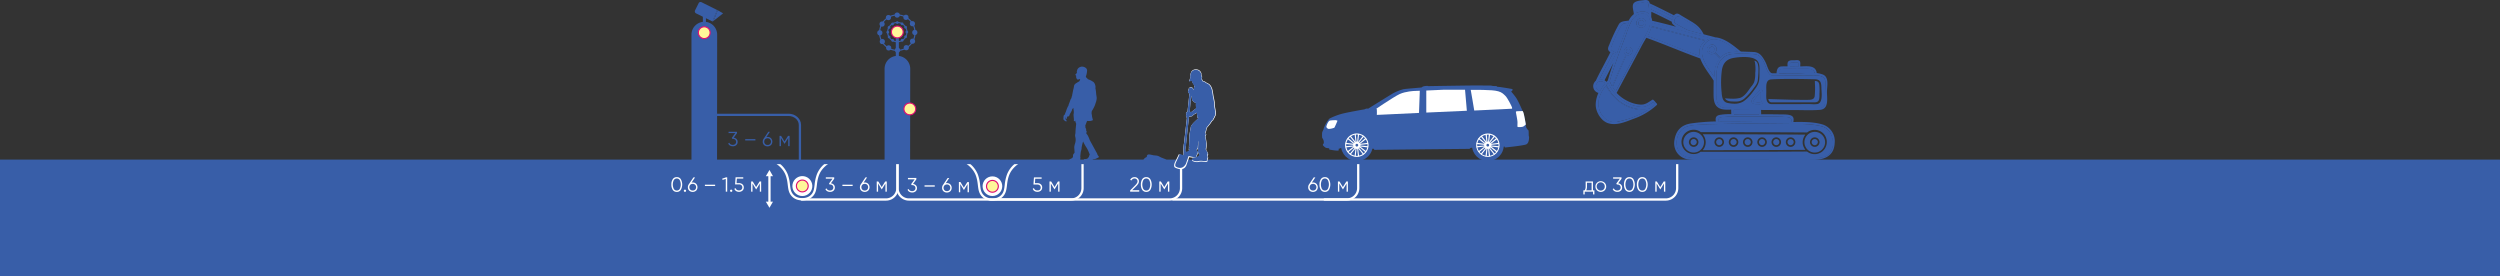 <?xml version="1.0" encoding="UTF-8"?> <svg xmlns="http://www.w3.org/2000/svg" id="Слой_1" data-name="Слой 1" viewBox="0 0 2200 243.22"><rect x="0" y="0" width="2200" height="243.22" fill="#333333" stroke="none"/> <defs> <style>.cls-1,.cls-9{fill:#385ea8;}.cls-2{fill:#fff799;stroke:#e00d72;}.cls-11,.cls-2,.cls-5,.cls-6,.cls-8{stroke-miterlimit:10;}.cls-10,.cls-3{fill:#fff;}.cls-4{isolation:isolate;}.cls-11,.cls-12,.cls-5,.cls-6,.cls-7,.cls-8{fill:none;}.cls-11,.cls-12,.cls-5{stroke:#385ea8;}.cls-5,.cls-6,.cls-7,.cls-8{stroke-width:2px;}.cls-6,.cls-7,.cls-8{stroke:#fff;}.cls-12,.cls-7,.cls-8{stroke-linecap:round;}.cls-12,.cls-7{stroke-linejoin:round;}.cls-10,.cls-9{fill-rule:evenodd;}.cls-12{stroke-width:4px;}</style> </defs> <rect class="cls-1" y="141.76" width="2200" height="101.46"></rect> <path class="cls-1" d="M631,142.46h-22.5v-112a11.35,11.35,0,0,1,11.3-11.3h0a11.35,11.35,0,0,1,11.3,11.3l-.1,112Z"></path> <circle class="cls-2" cx="619.73" cy="28.76" r="5.2"></circle> <polygon class="cls-1" points="636.33 11.76 627.93 18.36 631.63 9.06 636.33 11.76"></polygon> <path class="cls-1" d="M611.63,9.16l3.2-6.4a1.85,1.85,0,0,1,2.5-.8L631,8.76l-4,10.1c-.2,0-.3-.1-.5-.2l-14-6.9A2,2,0,0,1,611.63,9.16Z"></path> <path class="cls-1" d="M631.33,8.86l.3.2-3.7,9.3-.6.4h-.4l4-10.1Z"></path> <path class="cls-1" d="M620.23,21.56h-.7a1,1,0,0,1-1-1v-12a1,1,0,0,1,1-1h.7a1,1,0,0,1,1,1v12A1.08,1.08,0,0,1,620.23,21.56Z"></path> <path class="cls-1" d="M706,175.36c-2.77-.09-6.28-.62-9-3.93-2-2.49-2.39-5.41-2.8-8.78a35.33,35.33,0,0,0-1.94-8.9c-1.66-4.24-4.82-7.93-9.42-11H729.2c-4.64,3.09-7.8,6.77-9.41,11a35.33,35.33,0,0,0-1.94,8.9c-.41,3.37-.77,6.29-2.8,8.79C712.3,174.74,708.79,175.27,706,175.36Z"></path> <path class="cls-3" d="M726.15,143.76a22.83,22.83,0,0,0-7.29,9.63,36.07,36.07,0,0,0-2,9.14c-.41,3.35-.73,6-2.57,8.26s-4.45,3.44-8.26,3.57c-3.82-.13-6.29-1.19-8.25-3.55s-2.18-4.93-2.58-8.28a36.29,36.29,0,0,0-2-9.15,23.33,23.33,0,0,0-7.3-9.62h40.26m6.68-2h-53.6c7.6,4.08,10.7,8.77,12.1,12.35,2.8,7.24,1,13.16,4.9,18,2.8,3.37,6.3,4.18,9.8,4.29,3.5-.11,7-.92,9.8-4.29,3.9-4.8,2.1-10.72,4.9-18,1.4-3.68,4.5-8.27,12.1-12.35Z"></path> <circle class="cls-3" cx="706.05" cy="163.73" r="8.78" transform="translate(431.33 834.43) rotate(-80.78)"></circle> <circle class="cls-2" cx="706.03" cy="163.66" r="5.2"></circle> <g class="cls-4"> <path class="cls-1" d="M648.57,117.17l-2.93,4a4.07,4.07,0,0,1,2.48,1.17,3.32,3.32,0,0,1,1,2.54,3.55,3.55,0,0,1-1.24,2.84,4.47,4.47,0,0,1-3,1,4.84,4.84,0,0,1-2.52-.66,3.49,3.49,0,0,1-1.53-1.85l1-.61a2.53,2.53,0,0,0,1.09,1.41,3.59,3.59,0,0,0,1.91.48,3.17,3.17,0,0,0,2.15-.71,2.69,2.69,0,0,0,0-3.87,3.17,3.17,0,0,0-2.15-.71v0h-.35l-.54-.83,3.14-4.28h-5.93V116h7.38Z"></path> <path class="cls-1" d="M664.77,123.59h-9v-1.15h9Z"></path> <path class="cls-1" d="M675.48,120.48a4.21,4.21,0,0,1,3,1.17,4.39,4.39,0,0,1,0,6,4.58,4.58,0,0,1-6.09,0,4,4,0,0,1-1.19-3,4.23,4.23,0,0,1,.78-2.52l4.12-6.14h1.42l-3.09,4.61A4.71,4.71,0,0,1,675.48,120.48Zm-2.16,6.28a3,3,0,0,0,2.16.81,2.91,2.91,0,0,0,2.15-.81,3.16,3.16,0,0,0,0-4.25,2.91,2.91,0,0,0-2.15-.81,3,3,0,0,0-2.16.81,3.19,3.19,0,0,0,0,4.25Z"></path> <path class="cls-1" d="M693.47,119.58h1.36v9h-1.18V121.4l-3.15,5.11h-.15l-3.15-5.11v7.18H686v-9h1.37l3,4.93Z"></path> </g> <path class="cls-5" d="M618.53,101.06h75.4c5.5,0,10,4,10,8.88v32.42"></path> <g class="cls-4"> <path class="cls-3" d="M599.08,167.13a4,4,0,0,1-3.51,1.76,4.11,4.11,0,0,1-3.52-1.76,8.15,8.15,0,0,1-1.25-4.75,8,8,0,0,1,1.25-4.74,4.08,4.08,0,0,1,3.52-1.78,4,4,0,0,1,3.51,1.78,9.56,9.56,0,0,1,0,9.49Zm-6.1-.85a3,3,0,0,0,2.59,1.39,2.91,2.91,0,0,0,2.58-1.39,8.66,8.66,0,0,0,0-7.81,2.93,2.93,0,0,0-2.58-1.39,3,3,0,0,0-2.59,1.39,8.75,8.75,0,0,0,0,7.81Z"></path> <path class="cls-3" d="M603.76,167.87a1,1,0,0,1-.28.7,1,1,0,0,1-.71.29,1,1,0,0,1-1-1,1,1,0,0,1,.29-.71,1,1,0,0,1,.7-.28,1,1,0,0,1,1,1Z"></path> <path class="cls-3" d="M609.61,160.58a4.21,4.21,0,0,1,3,1.17,4.39,4.39,0,0,1,0,6,4.61,4.61,0,0,1-6.09,0,4,4,0,0,1-1.19-3,4.28,4.28,0,0,1,.78-2.52l4.12-6.13h1.42l-3.09,4.6A4.71,4.71,0,0,1,609.61,160.58Zm-2.16,6.28a3,3,0,0,0,2.16.81,2.91,2.91,0,0,0,2.15-.81,3.16,3.16,0,0,0,0-4.25,2.91,2.91,0,0,0-2.15-.81,3,3,0,0,0-2.16.81,3.19,3.19,0,0,0,0,4.25Z"></path> <path class="cls-3" d="M629.32,163.69h-9v-1.15h9Z"></path> <path class="cls-3" d="M635.53,157.23l3.33-1.15h1.08v12.6h-1.26V157.46l-2.82.85Z"></path> <path class="cls-3" d="M644.44,167.87a1,1,0,0,1-.28.7,1,1,0,0,1-.71.29,1,1,0,0,1-1-1,1,1,0,0,1,.29-.71,1,1,0,0,1,.7-.28,1,1,0,0,1,1,1Z"></path> <path class="cls-3" d="M648.17,161.15h2.12a4.38,4.38,0,0,1,3,1,3.44,3.44,0,0,1,1.24,2.82,3.56,3.56,0,0,1-1.24,2.85,4.46,4.46,0,0,1-3,1,4.58,4.58,0,0,1-2.56-.71,3.47,3.47,0,0,1-1.49-2l1.07-.61a2.6,2.6,0,0,0,1.06,1.53,3.34,3.34,0,0,0,1.92.54,3.17,3.17,0,0,0,2.15-.71,2.69,2.69,0,0,0,0-3.87,3.12,3.12,0,0,0-2.15-.71h-3.42l.45-6.3h6.75v1.18h-5.63Z"></path> <path class="cls-3" d="M668.46,159.68h1.36v9h-1.18v-7.19l-3.15,5.12h-.15l-3.15-5.12v7.19H661v-9h1.37l3,4.93Z"></path> </g> <line class="cls-6" x1="677.13" y1="152.36" x2="677.13" y2="180.16"></line> <polygon class="cls-3" points="677.13 149.56 673.93 155.06 680.23 155.06 677.13 149.56"></polygon> <polygon class="cls-3" points="677.13 182.86 680.23 177.46 673.93 177.46 677.13 182.86"></polygon> <path class="cls-7" d="M875.23,175.56h-75.4a10,10,0,0,1-10-10v-22.3"></path> <path class="cls-8" d="M705.43,175.56h74.3a10,10,0,0,0,10-10v-22.3"></path> <g class="cls-4"> <path class="cls-3" d="M734.12,157.26l-2.93,4.05a4.1,4.1,0,0,1,2.48,1.17,3.34,3.34,0,0,1,1,2.54,3.59,3.59,0,0,1-1.24,2.85,4.48,4.48,0,0,1-3,1,4.79,4.79,0,0,1-2.52-.66,3.46,3.46,0,0,1-1.53-1.84l1-.61a2.56,2.56,0,0,0,1.09,1.4,3.51,3.51,0,0,0,1.92.49,3.18,3.18,0,0,0,2.15-.71,2.69,2.69,0,0,0,0-3.87,3.13,3.13,0,0,0-2.15-.71v0l0,0h-.34l-.54-.83,3.13-4.29h-5.92v-1.18h7.38Z"></path> <path class="cls-3" d="M750.32,163.69h-9v-1.15h9Z"></path> <path class="cls-3" d="M761,160.58a4.19,4.19,0,0,1,3,1.17,4.36,4.36,0,0,1,0,6,4.59,4.59,0,0,1-6.08,0,4,4,0,0,1-1.19-3,4.34,4.34,0,0,1,.77-2.52l4.13-6.13h1.42l-3.1,4.6A4.74,4.74,0,0,1,761,160.58Zm-2.16,6.28a3,3,0,0,0,2.16.81,2.89,2.89,0,0,0,2.14-.81,3.14,3.14,0,0,0,0-4.25,2.89,2.89,0,0,0-2.14-.81,3,3,0,0,0-2.16.81,3.19,3.19,0,0,0,0,4.25Z"></path> <path class="cls-3" d="M779,159.68h1.37v9h-1.19v-7.19L776,166.61h-.14l-3.15-5.12v7.19h-1.19v-9h1.37l3,4.93Z"></path> </g> <g class="cls-4"> <path class="cls-3" d="M806.39,157.81l-2.93,4.05a4.1,4.1,0,0,1,2.48,1.17,3.31,3.31,0,0,1,1,2.53,3.59,3.59,0,0,1-1.24,2.85,4.48,4.48,0,0,1-3,1,4.78,4.78,0,0,1-2.52-.65,3.49,3.49,0,0,1-1.53-1.85l1-.61a2.62,2.62,0,0,0,1.09,1.41,3.6,3.6,0,0,0,1.92.48,3.18,3.18,0,0,0,2.15-.71,2.69,2.69,0,0,0,0-3.87,3.18,3.18,0,0,0-2.15-.71v0l0,0h-.34l-.54-.83,3.13-4.28H799v-1.19h7.38Z"></path> <path class="cls-3" d="M822.59,164.23h-9v-1.15h9Z"></path> <path class="cls-3" d="M833.3,161.12a4.19,4.19,0,0,1,3,1.17,4.36,4.36,0,0,1,0,6,4.59,4.59,0,0,1-6.08,0,4,4,0,0,1-1.19-3,4.29,4.29,0,0,1,.77-2.52l4.13-6.14h1.42l-3.1,4.61A4.23,4.23,0,0,1,833.3,161.12Zm-2.16,6.28a3,3,0,0,0,2.16.81,2.89,2.89,0,0,0,2.14-.81,3.14,3.14,0,0,0,0-4.25,2.89,2.89,0,0,0-2.14-.81,3,3,0,0,0-2.16.81,3.19,3.19,0,0,0,0,4.25Z"></path> <path class="cls-3" d="M851.28,160.22h1.37v9h-1.19V162l-3.15,5.11h-.14L845,162v7.18h-1.19v-9h1.37l3,4.93Z"></path> </g> <path class="cls-1" d="M873.33,175.66c-2.76-.09-6.28-.62-9-4-2-2.52-2.39-5.46-2.8-8.87a35.9,35.9,0,0,0-1.94-9c-1.66-4.29-4.83-8-9.44-11.1h46.41c-4.66,3.11-7.83,6.84-9.44,11.1a35.9,35.9,0,0,0-1.94,9c-.41,3.41-.77,6.35-2.8,8.87C879.6,175,876.09,175.57,873.33,175.66Z"></path> <path class="cls-3" d="M893.48,143.76a23.06,23.06,0,0,0-7.32,9.74,36.64,36.64,0,0,0-2,9.21c-.41,3.39-.74,6.07-2.58,8.35s-4.44,3.47-8.25,3.6c-3.81-.13-6.29-1.2-8.25-3.58s-2.18-5-2.58-8.37a36.85,36.85,0,0,0-2-9.22,23.57,23.57,0,0,0-7.34-9.73h40.33m6.65-2h-53.6c7.6,4.11,10.7,8.85,12.1,12.45,2.8,7.31,1,13.28,4.9,18.12,2.8,3.4,6.3,4.22,9.8,4.33,3.5-.11,7-.93,9.8-4.33,3.9-4.84,2.1-10.81,4.9-18.12,1.4-3.7,4.5-8.34,12.1-12.45Z"></path> <circle class="cls-3" cx="873.33" cy="163.85" r="8.65"></circle> <circle class="cls-2" cx="873.33" cy="163.96" r="5.2"></circle> <path class="cls-8" d="M871.33,175.56h71.3a10,10,0,0,0,10-10v-22.3"></path> <g class="cls-4"> <path class="cls-3" d="M910.75,161.15h2.13a4.4,4.4,0,0,1,3,1,3.47,3.47,0,0,1,1.24,2.82,3.59,3.59,0,0,1-1.24,2.85,4.48,4.48,0,0,1-3,1,4.7,4.7,0,0,1-2.57-.71,3.45,3.45,0,0,1-1.48-2l1.06-.61a2.6,2.6,0,0,0,1.06,1.53,3.35,3.35,0,0,0,1.93.54A3.18,3.18,0,0,0,915,167a2.69,2.69,0,0,0,0-3.87,3.13,3.13,0,0,0-2.15-.71h-3.42l.45-6.3h6.75v1.18H911Z"></path> <path class="cls-3" d="M931,159.68h1.37v9h-1.19v-7.19l-3.15,5.12h-.14l-3.15-5.12v7.19h-1.19v-9H925l3,4.93Z"></path> </g> <path class="cls-1" d="M957.63,120a31.23,31.23,0,0,1,1.4,3.4c.7,1.3,5.8,10.6,5.8,10.6a8.49,8.49,0,0,1,.9,1.9,2.19,2.19,0,0,0,.4.8c.2.3,1.1,1.3.9,1.6a20.64,20.64,0,0,1-3,1.5c-.8.4-1,.1-1.7.3a25.15,25.15,0,0,0-2.1,1.4c-.9.6-3.6.5-4.1.6a6.25,6.25,0,0,1-2.3-.7c-.2-.1-.1-.2-.1-.7s.4-.7,1.1-.7a4,4,0,0,0,2.4-.7,15.75,15.75,0,0,0,1-1.3c.1-.2,0-.4.2-.8a11.22,11.22,0,0,0,.5-1.3c0-.4-.3-.6-.4-1a28,28,0,0,0-2.2-4.7,37.76,37.76,0,0,1-2.6-4.5,4.46,4.46,0,0,1-.5-1.2l-.3.6a39.92,39.92,0,0,0-1.1,4.7,7.83,7.83,0,0,1-.4,2.6,11.85,11.85,0,0,0-.5,2.4c-.1,1.2-.3,2.9-.3,2.9a2.33,2.33,0,0,1,.1,1.4,7.17,7.17,0,0,0-.1,1.3,7.72,7.72,0,0,1,.2,1.5,12.39,12.39,0,0,1-4.4.5,15.85,15.85,0,0,1-5.2-.7c-.2-.1-.3-.1-.3-.3a.37.37,0,0,1,.2-.3.93.93,0,0,1,0-.6c.1-.5.2-.3.5-.5s.6-.2.9-.4a2.66,2.66,0,0,0,1-.6c.4-.4.7-.7.7-1.2v-1c0-.6,0-.3.2-.8s1-1.3,1.2-1.7c0,0-.1-1.7-.2-3.3s-.2-2,.6-4.7a10,10,0,0,0,.2-5.9c-.4-2,.2-2.4.2-4.1s.6-7.3.6-7.3a18.88,18.88,0,0,1-.6-1.8,3.5,3.5,0,0,1-.2-1,2.62,2.62,0,0,1-.9.5c-.2,0-.2.1-.3-.2s.1-1.2,0-1.8-.2-2-.3-3.2.2-1.5.2-2.3a11.42,11.42,0,0,0-.2-2.7c-.1-.6-.2-1.6-.2-1.6a11.49,11.49,0,0,0-.8,1c-.3.3-.2.4-.4,1.1l-.9,1.8a8.76,8.76,0,0,0-.7,1.2c-.3.5-.7,1.7-.9,2s-.1.4-.3.4a.44.44,0,0,0-.3-.1l-.1.1a2.2,2.2,0,0,1-.8.1h0a7.93,7.93,0,0,0-.4.9c-.1.4,0,.6-.3,1s-.2.5-.5.4a.74.74,0,0,1-.4-.9,8.11,8.11,0,0,1,.3-1.1c.1-.3-.1,0-.2.1a5.4,5.4,0,0,1-.4,1.2c-.1.3-.2.4.1.7a4.37,4.37,0,0,1,.7.8c.2.2.2.3.2.3s.2.1.2.5,0,.5-.2.4-.1-.1-.2,0-.3.1-.5-.1-.3-.2-.5-.3-1.3-1-1.4-1.3a3.33,3.33,0,0,1,0-1c0-.2.1-1.2.1-1.6s0-.6.2-.8a7.27,7.27,0,0,1,.8-.9,1.24,1.24,0,0,1,.3-.2v-.1l.1-.3c0-.1-.1-.1-.1-.2s.1-.3.4-.9a19.45,19.45,0,0,0,.8-2.2c.2-.6.4-1.1.6-1.6a14.67,14.67,0,0,0,.6-1.4c.2-.3.3-.4.5-.7s.1-.4.2-.8.9-2.4,1.2-3.2.4-1.3.6-1.7a7.17,7.17,0,0,1,.7-1.1,5.43,5.43,0,0,0,.2-1.1c.1-.6.4-.6.4-1s1-5.3,1.2-6a18.43,18.43,0,0,0,.5-2.5,3,3,0,0,1,.8-1.7,6.37,6.37,0,0,1,1.6-1.2c.6-.4,1.7-1,2.2-1.3.4-.6.7-1.3.8-1.4a.76.76,0,0,0-.2-.5c-.3-.2-.6,0-1.1.2s-.5.2-.9.1a1.59,1.59,0,0,1-.9-.9,2.13,2.13,0,0,0-.5-.8c-.1-.1.2-.3.3-.5s-.1-.3-.2-.3-.2-.2-.2-.4a.66.66,0,0,0,.1-.6.44.44,0,0,0-.4-.3c-.8-.1.5-1.3.5-1.3a2.92,2.92,0,0,0,.7-1.2,1.88,1.88,0,0,0-.2-.8,1.63,1.63,0,0,1,.3-.6c0-2.1,2.7-4.1,5.2-3.6,1.7.3,3.7,1.4,3.6,3.5a17.06,17.06,0,0,1-1,4.9c-.2.2,0,.8,0,.8h0a.35.35,0,0,1,.2.1c0,.1.1.2.2.4h.1c.1,0,.2.1.4.3s.8,1,.8,1a17.93,17.93,0,0,1,4.8,2.4,4.83,4.83,0,0,1,1.4,2A7.67,7.67,0,0,1,964,76a2.43,2.43,0,0,1,0,1.2c-.1.7.1.8.2,1.6s.3,1.8.4,3.4.5,3.1.5,4a11.8,11.8,0,0,1-.4,2.8c-.2.7-.9,2.8-1.3,3.9a31.11,31.11,0,0,1-1.6,3.2,11.91,11.91,0,0,1-1,1.6c-.5,2.6.1,3.1.1,4s.9,4,.9,4a7.32,7.32,0,0,1-2.1.7,14.44,14.44,0,0,1-3,0c-.2.2-1.4,3.5-1.6,4s.2,1.2.1,1.5,0,.5.2.9.4.6.4.8v1.1c0,.3.4.6.5,1.2s-.2.5-.4,1h0a1.21,1.21,0,0,0,.1.5l-.1-.1c.1.2.2.3.3.5A9.21,9.21,0,0,1,957.63,120Z"></path> <path class="cls-8" d="M1165.63,175.56h300.3a10,10,0,0,0,10-10v-22.3"></path> <g class="cls-4"> <path class="cls-3" d="M1401.81,159.68v7.84h1.26v3.57h-1.19v-2.41h-7.34v2.41h-1.19v-3.57h1.1a5.56,5.56,0,0,0,.92-3.4v-4.44Zm-5.92,7.84h4.73v-6.69h-4.07v3.29A7.57,7.57,0,0,1,1395.89,167.52Z"></path> <path class="cls-3" d="M1412.05,167.54a4.84,4.84,0,0,1-6.71,0,4.57,4.57,0,0,1-1.37-3.36,4.52,4.52,0,0,1,1.37-3.35,4.79,4.79,0,0,1,6.71,0,4.46,4.46,0,0,1,1.39,3.35A4.54,4.54,0,0,1,1412.05,167.54Zm-5.87-.83a3.6,3.6,0,0,0,5,0,3.48,3.48,0,0,0,1-2.53,3.55,3.55,0,1,0-7.09,0A3.51,3.51,0,0,0,1406.18,166.71Z"></path> <path class="cls-3" d="M1426.94,157.26l-2.94,4.05a4.1,4.1,0,0,1,2.49,1.17,3.34,3.34,0,0,1,1,2.54,3.59,3.59,0,0,1-1.24,2.85,4.48,4.48,0,0,1-3,1,4.79,4.79,0,0,1-2.52-.66,3.46,3.46,0,0,1-1.53-1.84l1-.61a2.56,2.56,0,0,0,1.09,1.4,3.51,3.51,0,0,0,1.92.49,3.18,3.18,0,0,0,2.15-.71,2.69,2.69,0,0,0,0-3.87,3.13,3.13,0,0,0-2.15-.71v0l0,0h-.34l-.54-.83,3.13-4.29h-5.92v-1.18h7.38Z"></path> <path class="cls-3" d="M1437.38,167.13a4.06,4.06,0,0,1-3.51,1.76,4.13,4.13,0,0,1-3.53-1.76,8.15,8.15,0,0,1-1.24-4.75,8,8,0,0,1,1.24-4.74,4.1,4.1,0,0,1,3.53-1.78,4,4,0,0,1,3.51,1.78,9.56,9.56,0,0,1,0,9.49Zm-6.1-.85a3,3,0,0,0,2.59,1.39,2.9,2.9,0,0,0,2.57-1.39,8.58,8.58,0,0,0,0-7.81,2.93,2.93,0,0,0-2.57-1.39,3,3,0,0,0-2.59,1.39,8.75,8.75,0,0,0,0,7.81Z"></path> <path class="cls-3" d="M1448.72,167.13a4.06,4.06,0,0,1-3.51,1.76,4.13,4.13,0,0,1-3.53-1.76,8.15,8.15,0,0,1-1.24-4.75,8,8,0,0,1,1.24-4.74,4.1,4.1,0,0,1,3.53-1.78,4,4,0,0,1,3.51,1.78,9.56,9.56,0,0,1,0,9.49Zm-6.1-.85a3,3,0,0,0,2.59,1.39,2.9,2.9,0,0,0,2.57-1.39,8.58,8.58,0,0,0,0-7.81,2.93,2.93,0,0,0-2.57-1.39,3,3,0,0,0-2.59,1.39,8.75,8.75,0,0,0,0,7.81Z"></path> <path class="cls-3" d="M1464.09,159.68h1.37v9h-1.19v-7.19l-3.15,5.12H1461l-3.15-5.12v7.19h-1.19v-9H1458l3,4.93Z"></path> </g> <path class="cls-8" d="M1032.33,175.56h152.9a10,10,0,0,0,10-10v-22.3"></path> <g class="cls-4"> <path class="cls-3" d="M1155.47,160.58a4.19,4.19,0,0,1,3,1.17,4.36,4.36,0,0,1,0,6,4.59,4.59,0,0,1-6.08,0,4,4,0,0,1-1.19-3,4.34,4.34,0,0,1,.77-2.52l4.12-6.13h1.43l-3.1,4.6A4.74,4.74,0,0,1,1155.47,160.58Zm-2.16,6.28a3,3,0,0,0,2.16.81,2.89,2.89,0,0,0,2.14-.81,3.14,3.14,0,0,0,0-4.25,2.89,2.89,0,0,0-2.14-.81,3,3,0,0,0-2.16.81,3.19,3.19,0,0,0,0,4.25Z"></path> <path class="cls-3" d="M1169.42,167.13a4.06,4.06,0,0,1-3.51,1.76,4.13,4.13,0,0,1-3.53-1.76,8.15,8.15,0,0,1-1.24-4.75,8,8,0,0,1,1.24-4.74,4.1,4.1,0,0,1,3.53-1.78,4,4,0,0,1,3.51,1.78,9.56,9.56,0,0,1,0,9.49Zm-6.1-.85a3,3,0,0,0,2.59,1.39,2.9,2.9,0,0,0,2.57-1.39,8.58,8.58,0,0,0,0-7.81,2.93,2.93,0,0,0-2.57-1.39,3,3,0,0,0-2.59,1.39,8.75,8.75,0,0,0,0,7.81Z"></path> <path class="cls-3" d="M1184.79,159.68h1.37v9H1185v-7.19l-3.15,5.12h-.14l-3.15-5.12v7.19h-1.19v-9h1.37l3,4.93Z"></path> </g> <path class="cls-8" d="M876.43,175.56h152.9a10,10,0,0,0,10-10v-22.3"></path> <g class="cls-4"> <path class="cls-3" d="M1002.52,168.68h-8v-1.14l4.54-4.57c1.29-1.3,1.94-2.41,1.94-3.33a2.43,2.43,0,0,0-.73-1.86,2.49,2.49,0,0,0-1.81-.7,3,3,0,0,0-2.82,1.79l-1.06-.64a4.14,4.14,0,0,1,1.6-1.76,4.33,4.33,0,0,1,2.28-.61,3.81,3.81,0,0,1,2.65,1,3.42,3.42,0,0,1,1.15,2.75,4,4,0,0,1-.57,2,11.17,11.17,0,0,1-1.77,2.19l-3.6,3.58h6.21Z"></path> <path class="cls-3" d="M1012.24,167.13a4.06,4.06,0,0,1-3.51,1.76,4.14,4.14,0,0,1-3.53-1.76,8.22,8.22,0,0,1-1.24-4.75,8.1,8.1,0,0,1,1.24-4.74,4.11,4.11,0,0,1,3.53-1.78,4,4,0,0,1,3.51,1.78,9.56,9.56,0,0,1,0,9.49Zm-6.1-.85a3,3,0,0,0,2.59,1.39,2.92,2.92,0,0,0,2.58-1.39,8.66,8.66,0,0,0,0-7.81,2.94,2.94,0,0,0-2.58-1.39,3,3,0,0,0-2.59,1.39,8.75,8.75,0,0,0,0,7.81Z"></path> <path class="cls-3" d="M1027.61,159.68H1029v9h-1.19v-7.19l-3.15,5.12h-.14l-3.15-5.12v7.19h-1.19v-9h1.37l3,4.93Z"></path> </g> <path class="cls-9" d="M1250.93,77s-13,1.1-14.4,1.3l-1.5.2a41.66,41.66,0,0,0-9.6,3.9c-4.7,2.8-21.4,13.2-21.4,13.2a11.88,11.88,0,0,0-1.9,0c-.3.1-1.2.6-1.3.6s-16,2.8-20.2,4a58.31,58.31,0,0,0-10.4,4c-1.4.9-3.7,4.8-4.6,7a15.62,15.62,0,0,0-1,2.9,11.28,11.28,0,0,0-1.1,2.4,19.11,19.11,0,0,0,0,4.8,8.38,8.38,0,0,1,1.3,2.6c.3,1.4.1,2.4-.2,2.6a1.15,1.15,0,0,0-.4,1.4,10.5,10.5,0,0,0,2.6,2.2,19.7,19.7,0,0,0,2.9.4s-.2.9.2,1.1a46,46,0,0,0,6,.9,6.22,6.22,0,0,0,2.1-.1,8.6,8.6,0,0,1,.1-1.6c.1,0,.5.1.6,0s1.6-.7,1.6-.7,28.6.5,28.7.9.4,1,.6.9,83.6-.9,83.6-.9.5-.7.9-.8,1.2-.2,1.2-.2l28.8-1s0,.8.2.8,16.9-1.7,18.9-2.8,2.2-3.9,2.3-5.2a4.26,4.26,0,0,0-.2-2.2c-.1-.1,0-4.6-.3-4.9a6.92,6.92,0,0,1-1.9-2.5,9,9,0,0,1-.5-2.9s-1.5-9.1-2.2-10.5-4.2-9.9-6.5-13.1-4.2-5.2-4.2-5.2a2.64,2.64,0,0,0,.9-.5c.4-.4.5-1.5.3-1.6s-8.3-1.5-10.8-1.8-2.9-.2-2.9-.4-.4-.5-.4-.5a21.3,21.3,0,0,1-3.5-.1,5.35,5.35,0,0,0-1.8-.3c-1,0-4.8,0-9.1-.1s-45.7.6-45.7.6a1.17,1.17,0,0,0-.8-.2,13.85,13.85,0,0,0-3.6.5A5.79,5.79,0,0,0,1250.93,77Z"></path> <path class="cls-10" d="M1248.73,99.36l.7-19.5-5.1.2s-7.3.3-12.6,2.7-24.5,15.5-25.8,16.4-1.9,1.7-1.8,1.9.4.1.3.3S1224.53,100.46,1248.73,99.36Z"></path> <path class="cls-10" d="M1255.13,79.66v19.4c11.9-.5,24.4-1.1,35.7-1.6l-1.6-18.5h-18.8Z"></path> <path class="cls-10" d="M1294.23,79.06c.6,3.6,2.6,14.6,3.1,18.2,18.8-.9,33-1.5,33.1-1.6.3-.2.4-.4.1-1.3s-3.8-8-5.7-9.9-3.2-3.2-6.3-4.1-7.7-1.1-12.6-1.2C1304.33,79.06,1299.63,79.06,1294.23,79.06Z"></path> <path class="cls-10" d="M1177,106.26s-2.5,6.1-2.9,6.2c-.9.3-3.6,1.2-5.3.9-.2,0-1.6-1-1.6-1.8a11,11,0,0,1,2.4-5.1c.7-.6,3-.6,4.8-.7A4.48,4.48,0,0,1,1177,106.26Z"></path> <path class="cls-10" d="M1340,97.76c-1.9,0-5.2.1-5.4.2s-.5.1-.6.5,1.4,7,1.4,9.2-.2,3.8.2,4.1a13.05,13.05,0,0,0,4.7-.3,13.3,13.3,0,0,0,2.4-1.9v-.2s-1.5-9.1-2.2-10.5A8,8,0,0,0,1340,97.76Z"></path> <circle class="cls-1" cx="1194.03" cy="127.76" r="14"></circle> <path class="cls-10" d="M1194,138.06a10.3,10.3,0,1,0-10.3-10.3A10.29,10.29,0,0,0,1194,138.06Z"></path> <circle class="cls-1" cx="1194.03" cy="127.76" r="9.4"></circle> <polygon class="cls-10" points="1192.03 117.96 1193.23 127.76 1194.03 127.76 1193.03 117.86 1192.03 117.96"></polygon> <polygon class="cls-10" points="1196.03 117.96 1194.83 127.76 1194.03 127.76 1195.03 117.86 1196.03 117.96"></polygon> <polygon class="cls-10" points="1185.73 122.26 1193.43 128.36 1194.03 127.76 1186.33 121.36 1185.73 122.26"></polygon> <polygon class="cls-10" points="1188.53 119.36 1194.63 127.16 1194.03 127.76 1187.73 120.06 1188.53 119.36"></polygon> <polygon class="cls-10" points="1184.23 129.76 1194.03 128.56 1194.03 127.76 1184.13 128.66 1184.23 129.76"></polygon> <polygon class="cls-10" points="1184.23 125.66 1194.03 126.96 1194.03 127.76 1184.13 126.76 1184.23 125.66"></polygon> <polygon class="cls-10" points="1188.53 136.06 1194.63 128.36 1194.03 127.76 1187.73 135.46 1188.53 136.06"></polygon> <polygon class="cls-10" points="1185.73 133.16 1193.43 127.16 1194.03 127.76 1186.33 134.06 1185.73 133.16"></polygon> <polygon class="cls-10" points="1196.03 137.46 1194.83 127.76 1194.03 127.76 1195.03 137.66 1196.03 137.46"></polygon> <polygon class="cls-10" points="1192.03 137.46 1193.23 127.76 1194.03 127.76 1193.03 137.66 1192.03 137.46"></polygon> <polygon class="cls-10" points="1202.33 133.16 1194.63 127.16 1194.03 127.76 1201.73 134.06 1202.33 133.16"></polygon> <polygon class="cls-10" points="1199.53 136.06 1193.43 128.36 1194.03 127.76 1200.33 135.46 1199.53 136.06"></polygon> <polygon class="cls-10" points="1203.83 125.66 1194.03 126.96 1194.03 127.76 1203.93 126.76 1203.83 125.66"></polygon> <polygon class="cls-10" points="1203.83 129.76 1194.03 128.56 1194.03 127.76 1203.93 128.66 1203.83 129.76"></polygon> <polygon class="cls-10" points="1199.53 119.36 1193.43 127.16 1194.03 127.76 1200.33 120.06 1199.53 119.36"></polygon> <polygon class="cls-10" points="1202.33 122.26 1194.63 128.36 1194.03 127.76 1201.73 121.36 1202.33 122.26"></polygon> <path class="cls-10" d="M1194,131a3.2,3.2,0,1,0-3.2-3.2A3.16,3.16,0,0,0,1194,131Z"></path> <circle class="cls-1" cx="1194.03" cy="127.76" r="1.2"></circle> <circle class="cls-1" cx="1309.33" cy="127.76" r="14"></circle> <circle class="cls-3" cx="1309.33" cy="127.76" r="10.3"></circle> <circle class="cls-1" cx="1309.33" cy="127.86" r="9.4"></circle> <polygon class="cls-10" points="1307.23 117.96 1308.43 127.76 1309.23 127.76 1308.33 117.86 1307.23 117.96"></polygon> <polygon class="cls-10" points="1311.33 117.96 1310.03 127.76 1309.23 127.76 1310.23 117.86 1311.33 117.96"></polygon> <polygon class="cls-10" points="1300.93 122.26 1308.73 128.36 1309.23 127.76 1301.53 121.36 1300.93 122.26"></polygon> <polygon class="cls-10" points="1303.83 119.36 1309.83 127.16 1309.23 127.76 1302.93 120.06 1303.83 119.36"></polygon> <polygon class="cls-10" points="1299.53 129.76 1309.23 128.56 1309.23 127.76 1299.33 128.66 1299.53 129.76"></polygon> <polygon class="cls-10" points="1299.53 125.66 1309.23 126.96 1309.23 127.76 1299.33 126.76 1299.53 125.66"></polygon> <polygon class="cls-10" points="1303.83 136.06 1309.83 128.36 1309.23 127.76 1302.93 135.46 1303.83 136.06"></polygon> <polygon class="cls-10" points="1300.93 133.16 1308.73 127.16 1309.23 127.76 1301.53 134.06 1300.93 133.16"></polygon> <polygon class="cls-10" points="1311.33 137.46 1310.03 127.76 1309.23 127.76 1310.23 137.66 1311.33 137.46"></polygon> <polygon class="cls-10" points="1307.23 137.46 1308.43 127.76 1309.23 127.76 1308.33 137.66 1307.23 137.46"></polygon> <polygon class="cls-10" points="1317.63 133.16 1309.83 127.16 1309.23 127.76 1316.93 134.06 1317.63 133.16"></polygon> <polygon class="cls-10" points="1314.73 136.06 1308.73 128.36 1309.23 127.76 1315.63 135.46 1314.73 136.06"></polygon> <polygon class="cls-10" points="1319.03 125.66 1309.23 126.96 1309.23 127.76 1319.13 126.76 1319.03 125.66"></polygon> <polygon class="cls-10" points="1319.03 129.76 1309.23 128.56 1309.23 127.76 1319.13 128.66 1319.03 129.76"></polygon> <polygon class="cls-10" points="1314.73 119.36 1308.73 127.16 1309.23 127.76 1315.63 120.06 1314.73 119.36"></polygon> <polygon class="cls-10" points="1317.63 122.26 1309.83 128.36 1309.23 127.76 1316.93 121.36 1317.63 122.26"></polygon> <path class="cls-10" d="M1309.23,131a3.2,3.2,0,1,0-3.2-3.2A3.22,3.22,0,0,0,1309.23,131Z"></path> <circle class="cls-1" cx="1309.23" cy="127.76" r="1.2"></circle> <path class="cls-9" d="M1211.53,96c.2.4.2,6.8-.1,6.9-4.2,1.3-8.2,1.1-8.2-2.2C1203.23,98.86,1210.63,93.56,1211.53,96Z"></path> <path class="cls-1" d="M1490.43,134.26a9.1,9.1,0,1,1,9.1-9.1A9.13,9.13,0,0,1,1490.43,134.26Zm0-13.4a4.2,4.2,0,1,0,4.2,4.2A4.23,4.23,0,0,0,1490.43,120.86Z"></path> <path class="cls-1" d="M1490.43,127.76a2.7,2.7,0,1,1,2.7-2.7A2.82,2.82,0,0,1,1490.43,127.76Z"></path> <path class="cls-1" d="M1512.93,127.76a2.7,2.7,0,1,1,2.7-2.7A2.69,2.69,0,0,1,1512.93,127.76Z"></path> <path class="cls-1" d="M1525.53,127.76a2.7,2.7,0,1,1,2.7-2.7A2.82,2.82,0,0,1,1525.53,127.76Z"></path> <path class="cls-1" d="M1538,127.76a2.7,2.7,0,1,1,2.7-2.7A2.69,2.69,0,0,1,1538,127.76Z"></path> <path class="cls-1" d="M1550.63,127.76a2.7,2.7,0,1,1,2.7-2.7A2.82,2.82,0,0,1,1550.63,127.76Z"></path> <path class="cls-1" d="M1563.13,127.76a2.7,2.7,0,1,1,2.7-2.7A2.69,2.69,0,0,1,1563.13,127.76Z"></path> <path class="cls-1" d="M1498.83,132.16c-.1,0-.2,0-.2-.1v-.2a10.39,10.39,0,0,0,2.4-6.7,11,11,0,0,0-2.4-6.7c-.1-.1-.1-.2,0-.2s.1-.1.2-.1h0c29.9,0,60,.1,89.5.3.1,0,.2,0,.2.1v.2a10.77,10.77,0,0,0-2.2,6.4,10.55,10.55,0,0,0,2.2,6.4c0,.1.1.1,0,.2s-.1.1-.2.1C1558.83,132.06,1528.73,132.16,1498.83,132.16Zm76.9-11.3a4.2,4.2,0,1,0,4.2,4.2A4.23,4.23,0,0,0,1575.73,120.86Zm-12.6,0a4.2,4.2,0,1,0,4.2,4.2A4.23,4.23,0,0,0,1563.13,120.86Zm-12.5,0a4.2,4.2,0,1,0,4.2,4.2A4.23,4.23,0,0,0,1550.63,120.86Zm-12.6,0a4.2,4.2,0,1,0,4.2,4.2A4.23,4.23,0,0,0,1538,120.86Zm-12.5,0a4.2,4.2,0,1,0,4.2,4.2A4.23,4.23,0,0,0,1525.53,120.86Zm-12.6,0a4.2,4.2,0,1,0,4.2,4.2A4.23,4.23,0,0,0,1512.93,120.86Z"></path> <path class="cls-1" d="M1575.73,127.76a2.7,2.7,0,1,1,2.7-2.7A2.75,2.75,0,0,1,1575.73,127.76Z"></path> <path class="cls-1" d="M1569,139.16h-76.7c-6.5,0-14.2-1.1-16.5-9.6-1.5-5.5.7-13.9,6.3-17.1,3.8-2.2,8.7-2.5,13-2.7.5,0,1-.1,1.5-.1,4.8-.3,9.7-.4,14.4-.5l3.5-.1c8.6-.2,17.6-.3,27.4-.3,8.9,0,18.2.1,29.4.3h8.2c8.3,0,16.4.2,23.9,2.2,5.5,1.5,9,6.4,9.7,13.5a13.87,13.87,0,0,1-3.6,10.8c-3.1,3.5-8.5,3.5-12.8,3.6H1569Zm21.2-5.8h0a11.09,11.09,0,0,0,6.7,2.3,10.7,10.7,0,1,0,0-21.4,10.6,10.6,0,0,0-6.6,2.3h-.1c-30.9-.2-62.2-.3-93.1-.3h-.4a10.17,10.17,0,0,0-6.3-2.1,10.7,10.7,0,0,0,0,21.4,10.17,10.17,0,0,0,6.3-2.1h.2a.35.35,0,0,1,.2.1c31,.1,62.4,0,93.1-.2Z"></path> <path class="cls-1" d="M1597,134.26a9.1,9.1,0,1,1,9.1-9.1A9.13,9.13,0,0,1,1597,134.26Zm0-13.4a4.2,4.2,0,1,0,4.2,4.2A4.29,4.29,0,0,0,1597,120.86Z"></path> <path class="cls-1" d="M1597,127.76a2.7,2.7,0,1,1,2.7-2.7A2.82,2.82,0,0,1,1597,127.76Z"></path> <path class="cls-1" d="M1582.53,58.86c-1.4,0-2.7,0-4.1-.1h-3.1a.22.22,0,0,1-.2-.2v-.5c-.1-1.1-.3-2.5.8-3a3,3,0,0,1,1.4-.2,3.75,3.75,0,0,1,1.1.1h4c.5,0,.5.9.4,3v.7c0,.1,0,.1-.1.2Z"></path> <path class="cls-1" d="M1565.53,64.76c-.1,0-.1,0-.2-.1a.35.35,0,0,1-.1-.2c.3-3.9,2.6-4.2,5.5-4.2h1.4c3.1,0,6.1,0,9.2.1h.1c.8,0,1.7-.1,2.8-.1s2.7-.2,4-.2c3.3,0,7.8.4,8.7,4v.2a.35.35,0,0,1-.2.1h0c-1.2-.1-2.5-.1-3.9-.1-2.3,0-4.7.1-7,.2-2.1.1-4.1.2-5.9.2Z"></path> <path class="cls-1" d="M1501.53,35.56c-5.3-1.3-10.7-2.7-15.9-4.1-2.7-.7-5.4-1.4-8-2.1-5.5-1.4-11-2.8-16.4-4.2a21.72,21.72,0,0,1-2.4-.7c-1.7-.5-3.4-.9-5.2-1.3-.1,0-.1,0-.1-.1v-.2a12.41,12.41,0,0,0,.3-2.7c0-.1,0-.1.1-.2h.1c10.7,2.5,21.6,5.5,32,8.4,6.2,1.7,12.6,3.5,19,5.1a.22.22,0,0,1,.2.2.35.35,0,0,1-.1.2,15,15,0,0,0-3.4,1.6c-.1.1-.1.1-.2.1Z"></path> <path class="cls-1" d="M1497.13,29.86l-12-3.3-.1-.1c-3.1-1.6-6.3-3.2-9.5-5.1a2.19,2.19,0,0,1-.5-.3c-1-.5-1.9-1-1.7-2.6.4-2,1.7-4.1,3.6-4.1a2.82,2.82,0,0,1,1.5.4c3.4,2,6.8,4.1,10.2,6.1,4.2,2.5,6.7,4.9,8.8,8.7v.2c-.2,0-.2.1-.3.1Z"></path> <path class="cls-1" d="M1471.63,17.46h0c-5.1-2.6-11.7-5.9-18.5-9a.22.22,0,0,1-.2-.2,24.58,24.58,0,0,0-.2-2.8c0-.1,0-.2.1-.2h.2c4.6,2.1,9.2,4.4,13.6,6.7,2,1,4,2,6.1,3a.1.1,0,0,1,.1.1v.2a20,20,0,0,0-1,2.1.31.31,0,0,0-.2.1Z"></path> <path class="cls-1" d="M1451.13,12.36c-.1,0-.1,0-.2-.1a7.16,7.16,0,0,0-5.4-2.1,11.56,11.56,0,0,0-5.1,1.2l-.2.1h-.2c-.1,0-.1-.1-.1-.2l-.3-1.8c-.2-1.1-.3-2.2-.4-3.3-.1-1.7.1-2.6,2-3.2a24.55,24.55,0,0,1,4.7-1l.7-.1a11.14,11.14,0,0,1,1.7-.2c1.4,0,2.1.6,2.4,2.1a47.4,47.4,0,0,1,.5,8.2c.1.3,0,.3-.1.4Z"></path> <path class="cls-1" d="M1422.83,47h0a25.32,25.32,0,0,0-2.3-1.2c-.4-.2-.7-.4-1.1-.6-1.5-.8-2.1-1.7-2-2.7a8.51,8.51,0,0,1,.6-1.7c.1-.2.2-.5.3-.7a143.76,143.76,0,0,1,8.4-17.8c1.1-1.7,3.5-2,5.7-2.1h.5c.1,0,.1,0,.2.1s.1.1,0,.2c-.6,1.4-1.2,2.9-1.7,4.3l-.3.7-2.7,7.2c-1.8,4.7-3.7,9.6-5.4,14.4,0-.2,0-.1-.2-.1Z"></path> <path class="cls-1" d="M1410.13,70.06a5.7,5.7,0,0,0-1.3-.1,4.1,4.1,0,0,0-1.1.1h0c-.1,0-.1,0-.2-.1s-.1-.1,0-.2c1.9-3.9,3.9-7.7,5.9-11.5s4-7.5,5.8-11.4a.1.1,0,0,1,.1-.1h.2l.3.1a16.18,16.18,0,0,1,1.8,1,.37.37,0,0,1,.1.3c-3.8,7.2-7.6,14.6-11.3,21.8a.37.37,0,0,1-.3.1Z"></path> <path class="cls-1" d="M1408,80.16a4.73,4.73,0,0,1-3.1-2.1,4.5,4.5,0,0,1-.2-3.8,4.08,4.08,0,0,1,1.5-2.1,4.2,4.2,0,0,1,2.4-.7,4.93,4.93,0,0,1,3.9,1.9.19.19,0,0,1,0,.3,35.87,35.87,0,0,0-4.3,6.4.35.35,0,0,1-.2.1Z"></path> <path class="cls-1" d="M1420.93,107.56c-8.6,0-14.1-8.2-14.4-15.9-.2-6.3,3.4-12.3,6.4-16.1,0-.1.1-.1.2-.1h0c.1,0,.1,0,.2.1,4.5,8.5,10.8,14.7,18.9,18.3a34,34,0,0,0,13.7,2.9h1c.9,0,1.9-.1,2.9-.2h0a.35.35,0,0,1,.2.1c0,.1,0,.2-.1.2-9.2,5.9-19.3,8.8-26.2,10.2A7.22,7.22,0,0,1,1420.93,107.56Z"></path> <path class="cls-1" d="M1445.33,96.26a33.62,33.62,0,0,1-13.6-3.2c-7.6-3.4-13.7-9.5-18.1-18.1v-.2c.5-.6,1-1.2,1.5-1.7a.35.35,0,0,1,.2-.1h0c.1,0,.1.1.2.1,3,7.3,8.6,13.2,16.1,17.3a32.37,32.37,0,0,0,12.8,3.6h.9c3.2,0,5.5-1.5,8.2-3.3.4-.3.8-.5,1.2-.8h.1c.1,0,.1,0,.2.1.3.4.7.7,1,1.1a2.65,2.65,0,0,1,.5.6.19.19,0,0,1,0,.3c-1.4,1.2-2.9,2.4-4.4,3.5a18.64,18.64,0,0,1-5.1.8h-1.7Z"></path> <path class="cls-1" d="M1432.83,47.06a1.69,1.69,0,0,1-1-.3,1.44,1.44,0,0,1-.9-1.1,1.84,1.84,0,0,1,.2-1.6A2.26,2.26,0,0,1,1433,43a2.23,2.23,0,0,1,1.7.9,2.18,2.18,0,0,1-.1,2.2A2.12,2.12,0,0,1,1432.83,47.06Z"></path> <path class="cls-1" d="M1496,49.46h0c-7.6-2.7-15.1-5.7-22.5-8.6-7.6-3-15.6-6.2-23.4-9a.1.1,0,0,1-.1-.1v-.2a42,42,0,0,0,3.1-7.6.22.22,0,0,1,.2-.2h0c1.7.3,3.3.8,4.9,1.2l2.3.6c5.3,1.4,10.6,2.7,15.9,4.1l.9.2,8,2.1c5,1.3,10.1,2.7,15.1,3.9.1,0,.1.1.2.2s0,.2-.1.2c-.3.3-.7.5-1,.8-3.5,3.1-4.6,7.1-3.4,12.1a.37.37,0,0,1-.1.3C1496.13,49.36,1496.13,49.46,1496,49.46Z"></path> <path class="cls-1" d="M1508.63,67.86c-.1,0-.1,0-.2-.1-.7-1.1-1.5-2.2-2.3-3.4-5.1-7.3-11.5-16.4-6.8-24.4,2.1-3.6,5.1-5.5,9-5.5,7.7,0,17.2,7.6,21.2,10.9.1.1.1.1.1.2s-.1.1-.2.1c-1.9,0-3.6.1-5.3.2a14.66,14.66,0,0,0-10,4.8.35.35,0,0,1-.2.1h0c-.1,0-.1,0-.2-.1-1.1-1.2-2.3-2.4-3.5-3.6l-.8-.8a.19.19,0,0,1,0-.3l.4-.4a4.08,4.08,0,0,0,.6-3.2,3.85,3.85,0,0,0-1.9-2.6,3.2,3.2,0,0,0-1.9-.5,4.64,4.64,0,0,0-3.8,2.3c0,.1-.1.1-.1.2a3.88,3.88,0,0,0,1.5,5.3,3.61,3.61,0,0,0,2,.6,4.32,4.32,0,0,0,2.6-.9h.1c.1,0,.1,0,.1.1l.8.8c1.2,1.2,2.4,2.4,3.6,3.7a.19.19,0,0,1,0,.3,21.49,21.49,0,0,0-4.5,12.1l-.1,4.1c0-.1-.1,0-.2,0Z"></path> <path class="cls-1" d="M1506.33,46.06a2.77,2.77,0,0,1-1.3-.3,2.5,2.5,0,0,1-1.2-1.3,2.41,2.41,0,0,1,.3-2,2.94,2.94,0,0,1,2.4-1.4,2.44,2.44,0,0,1,2.1,1.2,2.63,2.63,0,0,1-.1,2.7A2.66,2.66,0,0,1,1506.33,46.06Z"></path> <path class="cls-1" d="M1525.93,100.86a.22.22,0,0,1-.2-.2v-1.6c0-.8-.1-1.6-.1-2.4,0-.1,0-.1.1-.2a.35.35,0,0,1,.2-.1h0c7.4.1,14.7.1,22.1.2a.22.22,0,0,1,.2.2,17.7,17.7,0,0,0,.1,2.3v1.5c0,.1,0,.1-.1.2a.35.35,0,0,1-.2.1h-22.1Z"></path> <path class="cls-1" d="M1576.23,107.56h-3.4c-8.7-.2-17.5-.2-26-.2h-.6c-4.2,0-8.4-.1-12.6-.1-4.4-.1-8.9-.1-13.3-.1-2.9,0-5.5,0-8,.1h0a.22.22,0,0,1-.2-.2,3.69,3.69,0,0,1,.4-2.9c.6-.7,1.6-1.1,3.3-1.2l4.2-.3,1.4-.1a18.48,18.48,0,0,1,2.3-.1h40c1.1,0,2.2,0,3.3.1s2,.1,3,.2c.6.1,1.2.1,1.8.2,2.1.1,3.5.4,4.2,1.4a4,4,0,0,1,.4,3.2c0-.1-.1,0-.2,0Z"></path> <path class="cls-1" d="M1421.83,80.46c-.1,0-.1,0-.2-.1a23.05,23.05,0,0,1-2.5-3.6v-.2c2.5-6.2,5.2-12.5,7.8-18.5,1.4-3.2,2.8-6.5,4.2-9.7,0-.1.1-.1.2-.1h.1a3.08,3.08,0,0,0,1.3.3,3.68,3.68,0,0,0,3.1-1.7,3.86,3.86,0,0,0,.5-2.8,3.56,3.56,0,0,0-1.6-2.2,3.37,3.37,0,0,0-1.7-.5,4.1,4.1,0,0,0-3.3,2c0,.1-.1.1-.1.2a3.28,3.28,0,0,0,1,4.3.37.37,0,0,1,.1.3l-4.2,9.6c-2.6,5.9-5.2,11.9-7.6,18,0,.1-.1.1-.2.1h0c-.1,0-.1,0-.2-.1a24.82,24.82,0,0,1-2-4.4v-.1c3.7-12.7,8.5-25.3,13.1-37.5l1-2.7a28.27,28.27,0,0,0,1.1-3.1,59.92,59.92,0,0,1,4.7-10.7c2-3.2,5.8-5.5,9.1-5.5,3,0,5.3,1.8,6.3,5.1,1.4,4.4-.9,8.9-2.9,12.8l-.3.5c-2.3,4.4-4.7,8.9-7,13.2l-1.2,2.2c-1.9,3.5-3.8,7-5.7,10.6-4.2,7.9-8.6,16.1-12.9,24.2.1,0,.1.1,0,.1Zm22.6-64.5a4.64,4.64,0,0,0-3.8,2.3c0,.1-.1.1-.1.2a3.88,3.88,0,0,0,1.5,5.3,3.61,3.61,0,0,0,2,.6,4.35,4.35,0,0,0,3.6-2,4.08,4.08,0,0,0,.6-3.2,3.85,3.85,0,0,0-1.9-2.6A3.08,3.08,0,0,0,1444.43,16Z"></path> <path class="cls-1" d="M1444.23,22.76a2.77,2.77,0,0,1-1.3-.3,2.5,2.5,0,0,1-1.2-1.3,2.69,2.69,0,0,1,.3-2.1,2.81,2.81,0,0,1,2.4-1.4,2.44,2.44,0,0,1,2.1,1.2,2.63,2.63,0,0,1-.1,2.7A2.51,2.51,0,0,1,1444.23,22.76Z"></path> <path class="cls-1" d="M1527.23,89.36a27.15,27.15,0,0,1-2.8-.1h-.7c-2.6-.1-4.5-.9-5.6-2.4,0-.1-.1-.2,0-.2s.1-.1.2-.1h0c.6,0,1.3.1,1.9.1,1.5.1,3.1.2,4.7.2a24.93,24.93,0,0,0,5.9-.6c3.7-.9,6.6-4.9,8.9-8.2a10.47,10.47,0,0,1,.8-1.1,7,7,0,0,1,.8-1,16.94,16.94,0,0,0,2.3-3.6,23.24,23.24,0,0,0,1-7v-.6a8.6,8.6,0,0,1,.1-1.6,33.39,33.39,0,0,0-.4-8.4,6.89,6.89,0,0,0-.4-1v-.2a.35.35,0,0,1,.2-.1h.1c.3.1.6.3.9.4,3,1.6,2.4,9.3,2,13.9-.1.9-.1,1.7-.2,2.2-.1,2.8-1.8,5.1-3.5,7.3a8.65,8.65,0,0,0-.7,1,53.15,53.15,0,0,1-7.7,8.5A11.24,11.24,0,0,1,1527.23,89.36Z"></path> <path class="cls-1" d="M1558.73,90.06c-1.2-.1-2.1-.9-2.6-2.6v-.2c0-.1.1-.1.2-.1h0l10,.3c6.1.2,12.5.4,18.7.4h5.6c2.9,0,5.9-.1,6.3-3.3a66.15,66.15,0,0,0,.2-10.9,14.77,14.77,0,0,0-.1-2.1c0-.1,0-.1.1-.2l.1-.1h0c2.5.1,3.5,1.1,3.8,3.6a49.5,49.5,0,0,1,.1,7.7v1.9c-.1,3.2-.4,5.6-4.4,5.6Z"></path> <path class="cls-1" d="M1581.43,95.26c-16.8,0-33.6-.1-49.1-.2h-2.7c-3.9,0-7.9-.1-11.9-.1-7.5-.1-7.5-8.7-7.5-12.8,0-5.2.1-10.5.2-15.6l.1-2.9c.4-6.9,4.2-15.2,13.6-16.1,3.3-.3,6.8-.5,9.9-.5a71.76,71.76,0,0,1,11,.8c4.8.8,6.8,5.7,8.7,10.5,1,2.6,2,5.1,3.4,6.7,1,1.2,2.3,1.3,3.9,1.3h17.1c6,0,12.1-.1,18.1-.1,3.3,0,6.8.3,8.8,2.3a6,6,0,0,1,1.4,4.5c-.2,4.7-.3,9.4-.4,13.8a7.57,7.57,0,0,0,.1,1.5c.1,2.1.2,4.4-1.6,5.9a7.51,7.51,0,0,1-4.5,1h-18.6Zm9.8-3.7a21.75,21.75,0,0,1,2.5.1c.9,0,1.7.1,2.6.1a21.93,21.93,0,0,0,2.9-.2c4.4-.8,4-7.7,3.7-12.2a20.15,20.15,0,0,1-.1-2.3c-.1-4.8-1-7.2-5.9-7.3-7.1-.2-14.3-.3-21.4-.3-6.2,0-11.6.1-16.7.4-4.7.2-4.6,5-4.5,8.8v3.1c-.2,4.3-.3,9.7,4.6,9.9h20.4l11.9-.1Zm-41.4-12.4c-1.7,0-4.2,3.5-5.4,5.1a8,8,0,0,0-.6.8,4.35,4.35,0,0,0-.6.7c-1,1.2-2,2.4-1.7,3.9s2.6,1.9,3.9,2h2.3a4.68,4.68,0,0,0,3.1-.8,2,2,0,0,0,.5-1.7v-.7c-.1-1.7-.1-3.4-.1-5.2v-.5c0-1,.1-2.3-.5-3.1A.87.87,0,0,0,1549.83,79.16Zm-15-29a54.12,54.12,0,0,0-9.2.8c-5.9,1-9.1,4.2-10.3,10.2a82.63,82.63,0,0,0-.3,20.1c.3,3.7.7,8.3,5.1,9.3a30.59,30.59,0,0,0,5.9.7,14.8,14.8,0,0,0,8.3-2.1c4.2-2.9,7.5-7.2,10.7-11.7s3.3-7.2,3.3-12.8V63c.1-3.9.3-8.8-3.5-10.8C1542.53,50.76,1539.13,50.16,1534.83,50.16Z"></path> <path class="cls-1" d="M1547.83,90.16a6.6,6.6,0,0,1-1.4-.1h-1a3.92,3.92,0,0,1-1.8-.4.9.9,0,0,1-.6-.6c-.1-.6.4-1.2.8-1.7.1-.1.1-.2.2-.2.9-1.2,1.9-2.3,2.8-3.4.1-.2.3-.4.4-.6a14.16,14.16,0,0,1,2-2.2h.2c.1,0,.1.1.1.2a4.1,4.1,0,0,1,.1,1.1v2.6c0,1.3,0,2.7.1,4.1v.3c.1.5.1.7-.6.9A5.35,5.35,0,0,0,1547.83,90.16Z"></path> <path class="cls-1" d="M1602.93,109.26c-7.8-2.1-16.5-2-24.8-1.9.5-2.5.5-4.7-2.2-5.8s-7-.8-10-.9c-5.4-.1-10.7-.1-16.1-.1,0-1.3-.1-2.5-.1-3.8,9.9.1,19.8.1,29.6.1,7.4,0,14.9.4,22.3-.2,8.2-.7,6-10.5,6.1-16.3.1-4.8,2.1-12.7-3.9-14.9a27.14,27.14,0,0,0-5.1-1.2c-.9-7.1-8.4-6-14.5-5.8-.1-1.5.5-3.6-.6-4.8s-3.5-.6-4.9-.6-3.1-.2-4.5.6c-1.6,1-1.2,3.2-1.2,4.7-1.8,0-3.6,0-5.3.1-3.4.1-4.2,3.1-4.4,6h-3.6c-2.7,0-4.2-5.3-5-7.2a28.51,28.51,0,0,0-5-8.6,9.22,9.22,0,0,0-6.7-2.9c-3.7-.2-7.4-.3-11.1-.4,0-.1-.1-.1-.2-.2-6.3-5.1-14.6-12.1-22.7-12.3a.85.85,0,0,0-.5-.3l-9.3-2.4h0c-2.9-5.8-6-8.4-11.5-11.6-2.8-1.7-5.6-3.3-8.4-5-1.1-.7-2.3-1.6-3.7-1.6a3.77,3.77,0,0,0-2.5,1.5c-7-3.5-14-7.1-21.2-10.4h-.1c-.1-.3-.2-.7-.3-1-.8-2.3-3.2-2.2-5.1-1.9-2.6.3-7.4.5-9,3-1.4,2.3.1,6.3.3,8.8,0,.2.1.3.1.4a17.4,17.4,0,0,0-4.6,5.8h-.4c-2.9.5-6.4.3-8.2,3.1a158.06,158.06,0,0,0-8.5,18.2c-.8,1.9-1.8,3.8-.1,5.6a10.63,10.63,0,0,0,1.1.9c-4.1,8.4-8.8,16.6-12.8,25v.1a5.56,5.56,0,0,0-1.4,1.6,6.07,6.07,0,0,0,3.7,9.1,25.73,25.73,0,0,0-2.4,9.9c-.3,6.5,4.6,14.8,11,16.8,7.4,2.3,15.5-1.3,22.3-3.9a58.76,58.76,0,0,0,20.4-12.1.83.83,0,0,0,.3-.8.86.86,0,0,0-.3-.6c-1-.9-1.7-2.1-2.8-3a.1.1,0,0,1-.1-.1.78.78,0,0,0-1.1-.1c-3.3,2.1-5.9,4.3-10,4.2a29,29,0,0,1-11.9-3.3,32.06,32.06,0,0,1-9.4-7c7.3-13.8,14.7-27.5,22-41.3,1.1-2.1,2.6-4.6,4.1-7.2,16,5.7,31.5,12.5,47.5,18.2,2.5,7.1,8.5,14.3,11.5,19.1q.15.3.3.3c-.1,3.7-.1,7.4-.1,11s0,8.4,2.5,11.4c3.2,3.7,8.4,3.3,13,3.2,0,1.3.1,2.7.1,4h-1.3a46.53,46.53,0,0,0-9.1.7c-3.3.7-3.7,2.9-3.2,5.7a189,189,0,0,0-21.5,1.7c-8.5,1.2-13.5,5.9-14.9,14.6-1.6,9.2,4.4,16.6,13.6,17.4,6.5.6,13.2.2,19.8.2h35.5c17.9,0,35.7.1,53.6,0,10-.2,18-3.8,18.5-14.9A15.4,15.4,0,0,0,1602.93,109.26Zm-27-54a6.47,6.47,0,0,1,3.1-.1h3.3c.5,0,.2,2.8.2,3.5-2.4,0-4.8-.1-7.2-.1C1575.23,57.56,1574.83,55.76,1575.93,55.26Zm-3.6,5.3c3.1,0,6.1,0,9.2.1,4.3,0,14.1-1.8,15.4,3.6-5.6-.4-11.7.3-16.9.3-4.8,0-9.6.1-14.4.1C1565.93,60.26,1568.73,60.56,1572.33,60.56Zm-70.8-25.2c-8-1.9-15.9-4.1-23.9-6.2-5.5-1.4-11-2.8-16.4-4.2-2.5-.6-5.1-1.4-7.6-1.9a12.41,12.41,0,0,0,.3-2.7c17.1,4,34,9.1,51,13.5A10.13,10.13,0,0,0,1501.53,35.36ZM1471,19.06c.1,0,.1,0,.2.1a2.46,2.46,0,0,0,.5,1.7,12.92,12.92,0,0,0,3.3,2.7c-6.9-1.9-13.7-3.6-20.6-5.2h-.5a11.31,11.31,0,0,0-.9-3.5.75.75,0,0,0,.1-.5c0-1.3,0-2.6.1-4C1459.13,13.06,1465.13,16.06,1471,19.06Zm7.1-4.1c3.4,2,6.8,4.1,10.2,6.1a21.46,21.46,0,0,1,8.8,8.6l-12-3.3-.1-.1c-3.2-1.6-6.4-3.2-9.5-5.1-1.1-.6-2.4-1-2.1-2.6C1473.83,16.06,1475.83,13.56,1478.13,15Zm-5.6.1a20,20,0,0,0-1,2.1c-6.1-3.1-12.2-6.2-18.5-8.9h0a24.58,24.58,0,0,0-.2-2.8C1459.53,8.56,1466,11.86,1472.53,15.06Zm-32.9-8.8c-.1-1.6.2-2.4,1.8-3a32.14,32.14,0,0,1,5.2-1.1c2.1-.3,3.5-.6,4,1.8a44.63,44.63,0,0,1,.5,8.2c-2.8-2.9-7.3-2.6-10.7-.9-.1,0-.1.1-.2.1C1440,9.66,1439.73,8,1439.63,6.26Zm-21.9,36.2a11.72,11.72,0,0,1,.9-2.4,151.81,151.81,0,0,1,8.4-17.8c1.2-1.8,3.9-1.9,6-2.1-.7,1.7-1.4,3.4-2,5-2.7,7.2-5.5,14.3-8.1,21.6-1.1-.7-2.2-1.2-3.3-1.8S1417.43,43.66,1417.73,42.46Zm-2.9,28.4h0c-.4.4-.7.8-1.1,1.2a5.52,5.52,0,0,0-1.7-1.4l7.8-15.3C1418,60.46,1416.33,65.56,1414.83,70.86Zm4.6-23.9a12.81,12.81,0,0,1,2,1.1c-3.8,7.2-7.6,14.5-11.3,21.8a7,7,0,0,0-2.5-.1C1411.43,62.16,1415.63,54.66,1419.43,47Zm-14.5,27.3a4.26,4.26,0,0,1,1.4-2h0a4.58,4.58,0,0,1,6,1.2,37.73,37.73,0,0,0-4.3,6.4C1405.23,79.26,1404,77.06,1404.93,74.26Zm18.7,32.8c-9.4,1.9-16.6-6.6-16.9-15.4-.2-5.7,2.8-11.4,6.4-16,4.3,8.2,10.5,14.6,19,18.4a32.66,32.66,0,0,0,14.8,2.9c.8,0,1.9-.1,2.9-.2A81.37,81.37,0,0,1,1423.63,107.06Zm7.9-16.5a34.08,34.08,0,0,0,12.9,3.6c4.3.3,7-1.9,10.4-4.1.5.6,1,1.2,1.5,1.7a52,52,0,0,1-4.4,3.5,18.21,18.21,0,0,1-5.2.8,33.67,33.67,0,0,1-15-3.1c-8.1-3.6-14-10.2-18-18,.5-.6,1-1.2,1.5-1.7A36,36,0,0,0,1431.53,90.56Zm8.8-45c-6.2,11.6-12.4,23.1-18.5,34.7a32.66,32.66,0,0,1-2.5-3.6c3.8-9.5,8-18.8,12-28.2A4,4,0,0,0,1436,47a3.69,3.69,0,0,0-1.2-5.3c-1.9-1.2-4.1-.2-5.3,1.6a.37.37,0,0,0-.1.3,3.56,3.56,0,0,0,1,4.5c-3.9,9.2-8,18.3-11.8,27.6a33.58,33.58,0,0,1-2-4.3c4-13.6,9.1-27,14.1-40.2,1.7-4.6,3.2-9.6,5.8-13.7,3.6-5.6,12.5-8.4,15-.4,1.4,4.6-1.2,9.2-3.2,13.1C1445.83,35.26,1443,40.36,1440.33,45.56Zm-9.1-1.3c1.4-2.2,4.4-.6,3.1,1.8a1.78,1.78,0,0,1-2.4.6A1.63,1.63,0,0,1,1431.23,44.26Zm19-12.6a33.57,33.57,0,0,0,3.1-7.7c2.4.5,4.8,1.2,7.2,1.8,5.6,1.4,11.2,2.9,16.8,4.3,7.7,2,15.4,4.1,23.1,6-.3.3-.7.5-1,.8-4,3.5-4.5,7.8-3.5,12.3C1480.63,43.66,1465.63,37.16,1450.23,31.66Zm49.2,8.4c7.1-12.2,22.1-.8,29.9,5.5-1.8,0-3.5.1-5.3.2a14.83,14.83,0,0,0-10.2,4.9c-1.4-1.5-2.8-2.9-4.3-4.4.1-.2.3-.3.4-.5a4.29,4.29,0,0,0-1.3-6.1,4.44,4.44,0,0,0-6,1.8.37.37,0,0,0-.1.3,4.08,4.08,0,0,0,1.6,5.5,4.22,4.22,0,0,0,4.8-.4c1.5,1.5,3,2.9,4.3,4.4a21.67,21.67,0,0,0-4.5,12.3c0,1.4-.1,2.7-.1,4.1C1503.33,59.66,1494.13,49.26,1499.43,40.06Zm4.8,2.4c1.8-2.8,5.7-.7,4,2.3a2.31,2.31,0,0,1-3.2.8A2.16,2.16,0,0,1,1504.23,42.46Zm13.5,52.2c-6.8-.1-7.3-7.4-7.3-12.6,0-6.2.2-12.3.3-18.5.5-7.9,5-15.1,13.4-15.9a91.33,91.33,0,0,1,20.9.3c7.3,1.2,8,12.4,12,17.2,1.1,1.4,2.7,1.4,4.3,1.4,3.7,0,7.3,0,11-.1,8,0,16-.1,24-.1,4.9,0,10.2.6,10,6.5-.2,4.6-.3,9.2-.4,13.8,0,2.4.7,5.5-1.5,7.2-1.7,1.3-4.7.9-6.7,1h-10.1c-18.4,0-36.8-.1-55.2-.2Q1524.93,94.81,1517.73,94.66Zm8.1,2c7.4.1,14.7.1,22.1.2,0,1.3.1,2.5.1,3.8h-3.7c-6.1,0-12.3,0-18.4.1C1525.93,99.36,1525.83,98.06,1525.83,96.66Zm-9.9,6.4c1.9-.1,3.7-.3,5.6-.4,1.4-.1,2.8-.1,4.2-.1h37.4c1.3,0,2.7,0,4,.1,1.6.1,3.2.3,4.8.4,3.3.2,5,.8,4.4,4.3h-3.4c-8.9-.2-17.7-.2-26.6-.2-11.1,0-22.5-.4-33.9-.2C1511.93,104.36,1512.93,103.26,1515.93,103.06Zm93.5,32.3c-3.1,3.5-8.7,3.5-13,3.5-25.3.1-50.6,0-75.9,0h-28.2c-7.2,0-14.1-1.6-16.3-9.4-1.6-5.8.9-13.8,6.2-16.9,4.1-2.4,9.8-2.5,14.4-2.8,5.9-.4,11.9-.4,17.8-.6,18.9-.5,37.9-.3,56.8-.1,10.5.2,21.9-.5,32.1,2.2,6.2,1.6,8.9,7.3,9.5,13.3A13.5,13.5,0,0,1,1609.43,135.36Z"></path> <path class="cls-1" d="M1446.53,16.36a4.44,4.44,0,0,0-6,1.8.37.37,0,0,0-.1.3A4.08,4.08,0,0,0,1442,24a4.46,4.46,0,0,0,5.9-1.5A4.39,4.39,0,0,0,1446.53,16.36Zm-.4,5.1a2.31,2.31,0,0,1-3.2.8,2,2,0,0,1-.8-3.1C1443.93,16.36,1447.83,18.46,1446.13,21.46Z"></path> <path class="cls-1" d="M1543.63,85c-1.1,1.4-2.7,2.8-2.3,4.7.4,1.7,2.7,2.1,4.1,2.2,2.3,0,6.3.7,6.2-2.7-.1-1.9-.1-3.9-.1-5.8,0-1.1.2-2.8-.6-3.7C1548.93,76.76,1544.53,83.76,1543.63,85Zm5.9-3.9a6.15,6.15,0,0,1,.1,1.4c0,2.1,0,4.3.1,6.4,0,.7.2.8-.4.9a12.75,12.75,0,0,1-3.9,0,4.67,4.67,0,0,1-1.7-.3c-1.1-.5.1-1.7.5-2.2.9-1.2,1.9-2.3,2.8-3.4A16.68,16.68,0,0,1,1549.53,81.06Z"></path> <path class="cls-1" d="M800.93,142.46h-22.5v-82a11.35,11.35,0,0,1,11.3-11.3h0A11.35,11.35,0,0,1,801,60.46l-.1,82Z"></path> <path class="cls-1" d="M790,76.46h-.7a1,1,0,0,1-1-1V29.26a1,1,0,0,1,1-1h.7a1,1,0,0,1,1,1v46.2A1,1,0,0,1,790,76.46Z"></path> <circle class="cls-11" cx="789.63" cy="28.26" r="8.5"></circle> <circle class="cls-1" cx="789.63" cy="19.86" r="1.2"></circle> <circle class="cls-1" cx="785.43" cy="21.06" r="1.2"></circle> <circle class="cls-1" cx="782.33" cy="24.16" r="1.2"></circle> <circle class="cls-1" cx="781.23" cy="28.36" r="1.2"></circle> <circle class="cls-1" cx="782.43" cy="32.56" r="1.2"></circle> <circle class="cls-1" cx="785.53" cy="35.56" r="1.2"></circle> <circle class="cls-1" cx="793.93" cy="35.46" r="1.2"></circle> <circle class="cls-1" cx="796.93" cy="32.36" r="1.2"></circle> <circle class="cls-1" cx="798.03" cy="28.16" r="1.2"></circle> <circle class="cls-1" cx="796.93" cy="23.96" r="1.2"></circle> <circle class="cls-1" cx="793.83" cy="20.96" r="1.2"></circle> <circle class="cls-11" cx="789.63" cy="28.76" r="15.6"></circle> <circle class="cls-1" cx="789.53" cy="13.26" r="2.3"></circle> <circle class="cls-1" cx="781.83" cy="15.46" r="2.3"></circle> <circle class="cls-1" cx="776.23" cy="21.16" r="2.3"></circle> <circle class="cls-1" cx="774.23" cy="28.86" r="2.3"></circle> <circle class="cls-1" cx="776.43" cy="36.56" r="2.3"></circle> <circle class="cls-1" cx="782.03" cy="42.16" r="2.3"></circle> <circle class="cls-1" cx="789.83" cy="44.16" r="2.3"></circle> <circle class="cls-1" cx="797.53" cy="41.96" r="2.3"></circle> <circle class="cls-1" cx="803.03" cy="36.26" r="2.3"></circle> <circle class="cls-1" cx="805.03" cy="28.56" r="2.3"></circle> <circle class="cls-1" cx="802.93" cy="20.86" r="2.3"></circle> <circle class="cls-1" cx="797.23" cy="15.26" r="2.3"></circle> <circle class="cls-2" cx="800.63" cy="95.86" r="5.2"></circle> <circle class="cls-2" cx="789.63" cy="28.16" r="5.2"></circle> <line class="cls-12" y1="142.46" x2="2200" y2="142.46"></line> <path class="cls-1" d="M1006.13,141.32c0-1.25,1.16-2.39,3-3.21,0-4.07,4.44-1.32,7.29-1.32s3.74,1.07,5.6,1.89,4.64,1.39,4.64,2.64"></path> <path class="cls-3" d="M1048,64c.46-1.66,2.25-3.36,5.38-2.9a4.72,4.72,0,0,1,3.91,3.8c.12.52,0,.67,0,.67v.9s.59.18.56,1.33-.31,1.38-.31,1.38l1.09,2.13a4.72,4.72,0,0,0,.94.19,2.66,2.66,0,0,1,1.35.74c.44.4,1.28.64,2.72,1.48s2.22,2.18,2.94,4,.94,4.71,1.44,7.27,1,4.57,1,5.74a26.9,26.9,0,0,0,.41,4.59c.34,1.24.22,1.73.47,2.44a4.74,4.74,0,0,1,.09,2.19c-.09.49-.25,1.63-.31,2s-.53.47-.53.47a9.63,9.63,0,0,1-.25,1.11,8.85,8.85,0,0,0-.94,1.51c-.35.89-.63,1.11-1,1.23s-1.41,2.16-2.35,3.24-2.47,3-2.47,3a15.71,15.71,0,0,0-.53,2.16,17.3,17.3,0,0,1-.91,2.78,5.16,5.16,0,0,0,.75.61c.31.19-.59,1.82-.59,1.82s.72,3.86,1,6.11a19.48,19.48,0,0,1-.35,5.33c-.15,1.18.72,1.73,1.28,3s.44,1.79.13,2.38.16,1.3.25,2-.38,1.39-.38,1.7-.18.53-.21,1,0,.58-.1.74a4.77,4.77,0,0,1-3.22.27,11.8,11.8,0,0,0-4.94.16,8.33,8.33,0,0,1-5-.93c-.47-.27-.28-.52-.22-1.14s1.16-1.2,1.75-1.2a9.53,9.53,0,0,0,2.41-.49c.29-.16.82-.47,1.44-.77s.6-1.15.78-1.7-.37-.83-.78-1.45-.25-3-.18-4,.21-2.62.34-3.79a15.5,15.5,0,0,0,0-2.72c-.28,1.11-.63,6-.66,6.17a4.91,4.91,0,0,1-.78,1.27c-.44.61.47,1.88.75,2.34s-.72,2.44-.94,2.87a8.43,8.43,0,0,0-.5,1.66c-.06.31-1.28.22-1.78.25s-4.41-.63-4.41-.63l-2.47,7c-2.62,6.56-10.17,2.07-10.17,2.07-1.68-1.54.36-5.24.36-5.24l3.18-6.47a30.39,30.39,0,0,0,3.65,1.45c.53,0,.41-1.85.22-4.44a35,35,0,0,1,.66-7l2.53-22.3a1,1,0,0,1-.72-.49c-.25-.46,0-.68,0-.68-.31-.06,0-1.17,0-1.45a1.51,1.51,0,0,0-.12-.8c-.16-.28.25-.71.5-1.14a1,1,0,0,1,.81-.43l1.69-15.91a10.58,10.58,0,0,1-.94-1.14c-.22-.38-.4-.34-.31-.56a.91.91,0,0,0,.06-.77c-.12-.31.16-.37.25-.68s-.09-.52.16-.59.4-.49.4-.49a1,1,0,0,1-.12-.8c.16-.37,1.1-.28,1.1-.28a2,2,0,0,0,.06-.31c0-.21.81-.18,1.34-.12s.38.28.38.28.12-.06.53.4a7.59,7.59,0,0,1,.88,1.67s.18-1.09.37-2.2.85-1.1.44-1.38-.25-.9-1-1.64a9.91,9.91,0,0,1-1.44-3,4.46,4.46,0,0,0-2.1.62c-.28.18-.15-.37-.15-.37l.93-3.08A7.63,7.63,0,0,1,1048,64Zm.15,20.17-1.25,14.31a2.76,2.76,0,0,1,.94.12.6.6,0,0,0,.75-.12c.16-.15,2.06-1.67,3-2.34l1.07-.81a22.71,22.71,0,0,1-.19-4.62s-3.16-1.17-3.57-3.67A8.27,8.27,0,0,0,1048.12,84.12Zm-1.9,18.93-2.44,22.75a10.85,10.85,0,0,0-.14,1.53c-.06,1.27-1.15,4.87-.4,6.81,0,0,.88-.13,1.42-.27a2.93,2.93,0,0,0,1.28-.8l.28-.26a.36.36,0,0,0,.13-.47,2.22,2.22,0,0,1-.27-1.34c.07-.73.47-.73.2-1.06s-.13-.27-.06-1.14.2-7.6.26-8.94,1-5.94,1.22-7.2l.21-1.27a14.7,14.7,0,0,1,1.89-2.67c1.29-1.47,3.86-3.74,3.86-3.74l.95-1.13a3.65,3.65,0,0,0-.61-.13c-.41-.07-.14-.67-.34-1.4a30.21,30.21,0,0,1-.41-3,29.42,29.42,0,0,0-2.64,1.47c-.74.53-1.15,1.33-2,1.54S1045.94,102.65,1046.22,103.05Zm.26.4"></path> <path class="cls-1" d="M1048,64.41c.46-1.64,2.19-3.31,5.23-2.86a4.61,4.61,0,0,1,3.8,3.74c.12.52,0,.67,0,.67v.88s.58.18.55,1.31-.31,1.36-.31,1.36l1.06,2.1a4.64,4.64,0,0,0,.92.18,2.63,2.63,0,0,1,1.3.73,28.4,28.4,0,0,0,2.65,1.46,7.18,7.18,0,0,1,2.85,4c.7,1.82.91,4.65,1.4,7.17s.94,4.5,1,5.65a25.24,25.24,0,0,0,.4,4.53c.33,1.22.21,1.7.45,2.4a4.61,4.61,0,0,1,.09,2.16c-.09.48-.24,1.61-.3,2s-.52.46-.52.46a8.5,8.5,0,0,1-.24,1.09c-.12.34-.58.61-.91,1.49s-.61,1.1-1,1.22-1.37,2.12-2.28,3.19-2.4,3-2.4,3a15.51,15.51,0,0,0-.52,2.12,16.94,16.94,0,0,1-.88,2.74,5.36,5.36,0,0,0,.73.6c.3.19-.58,1.8-.58,1.8s.7,3.8.94,6a19.51,19.51,0,0,1-.33,5.26c-.15,1.15.7,1.7,1.25,2.95s.42,1.76.12,2.34.15,1.27.24,1.94-.36,1.37-.36,1.67-.19.52-.22.94,0,.58-.09.73a4.51,4.51,0,0,1-3.13.28,11.13,11.13,0,0,0-4.8.15,8.08,8.08,0,0,1-4.83-.91c-.45-.28-.27-.52-.21-1.13s1.12-1.18,1.7-1.18a9,9,0,0,0,2.34-.49c.27-.15.79-.45,1.4-.76s.57-1.12.76-1.67-.37-.82-.76-1.43-.25-3-.19-3.92.22-2.58.34-3.73a16.14,16.14,0,0,0,0-2.68c-.28,1.1-.61,5.87-.64,6.08a4.93,4.93,0,0,1-.76,1.25c-.42.6.46,1.85.73,2.3s-.7,2.4-.91,2.83a9.14,9.14,0,0,0-.49,1.64c-.06.3-1.24.21-1.73.24s-4.92-1-4.92-1l-2.34,6.81c-3.16,5.79-7.91,3.09-8.85,2.51-1.41-.87.4-4.4.4-4.4l3.1-6.8a23.32,23.32,0,0,0,3,1.09c.52,0,.39-1.82.21-4.37a35.29,35.29,0,0,1,.64-6.87l2.46-22a.93.93,0,0,1-.7-.48c-.24-.46,0-.67,0-.67-.3-.06,0-1.16,0-1.43a1.46,1.46,0,0,0-.12-.79c-.15-.27.24-.7.49-1.13a1,1,0,0,1,.79-.42l1.64-15.68a10.36,10.36,0,0,1-.91-1.12c-.22-.37-.4-.34-.31-.55a.93.93,0,0,0,.06-.76c-.12-.3.15-.37.25-.67s-.1-.52.15-.58.39-.48.39-.48a1,1,0,0,1-.12-.79c.15-.37,1.07-.28,1.07-.28a1.94,1.94,0,0,0,.06-.3c0-.21.79-.18,1.3-.12s.37.27.37.27.12-.06.51.4a7.28,7.28,0,0,1,.85,1.64s.19-1.07.37-2.16.82-1.09.42-1.37-.24-.88-1-1.61a9.8,9.8,0,0,1-1.4-2.94,4.36,4.36,0,0,0-2,.6c-.28.19-.15-.36-.15-.36l.91-3A7.57,7.57,0,0,1,1048,64.41Zm.16,19.87L1047,98.38a2.58,2.58,0,0,1,.91.12.59.59,0,0,0,.73-.12c.15-.15,2-1.64,2.89-2.31l1-.79a23.2,23.2,0,0,1-.18-4.56s-3.07-1.15-3.46-3.61A8.37,8.37,0,0,0,1048.17,84.28Zm-1.86,18.65L1044,125.35a10,10,0,0,0-.13,1.51c-.07,1.25-1.12,4.8-.4,6.7,0,0,.86-.13,1.38-.26a2.81,2.81,0,0,0,1.25-.79l.26-.26a.34.34,0,0,0,.14-.46,2.15,2.15,0,0,1-.27-1.31c.07-.73.46-.73.2-1.06s-.13-.26-.07-1.11.2-7.5.27-8.81,1-5.85,1.18-7.1l.2-1.25a13.94,13.94,0,0,1,1.84-2.63c1.25-1.45,3.75-3.68,3.75-3.68l.91-1.12a3.33,3.33,0,0,0-.59-.13c-.39-.07-.13-.66-.32-1.38a28.58,28.58,0,0,1-.4-3,27.26,27.26,0,0,0-2.56,1.44c-.73.53-1.12,1.32-1.91,1.52S1046.05,102.54,1046.31,102.93Zm.27.4"></path> </svg> 